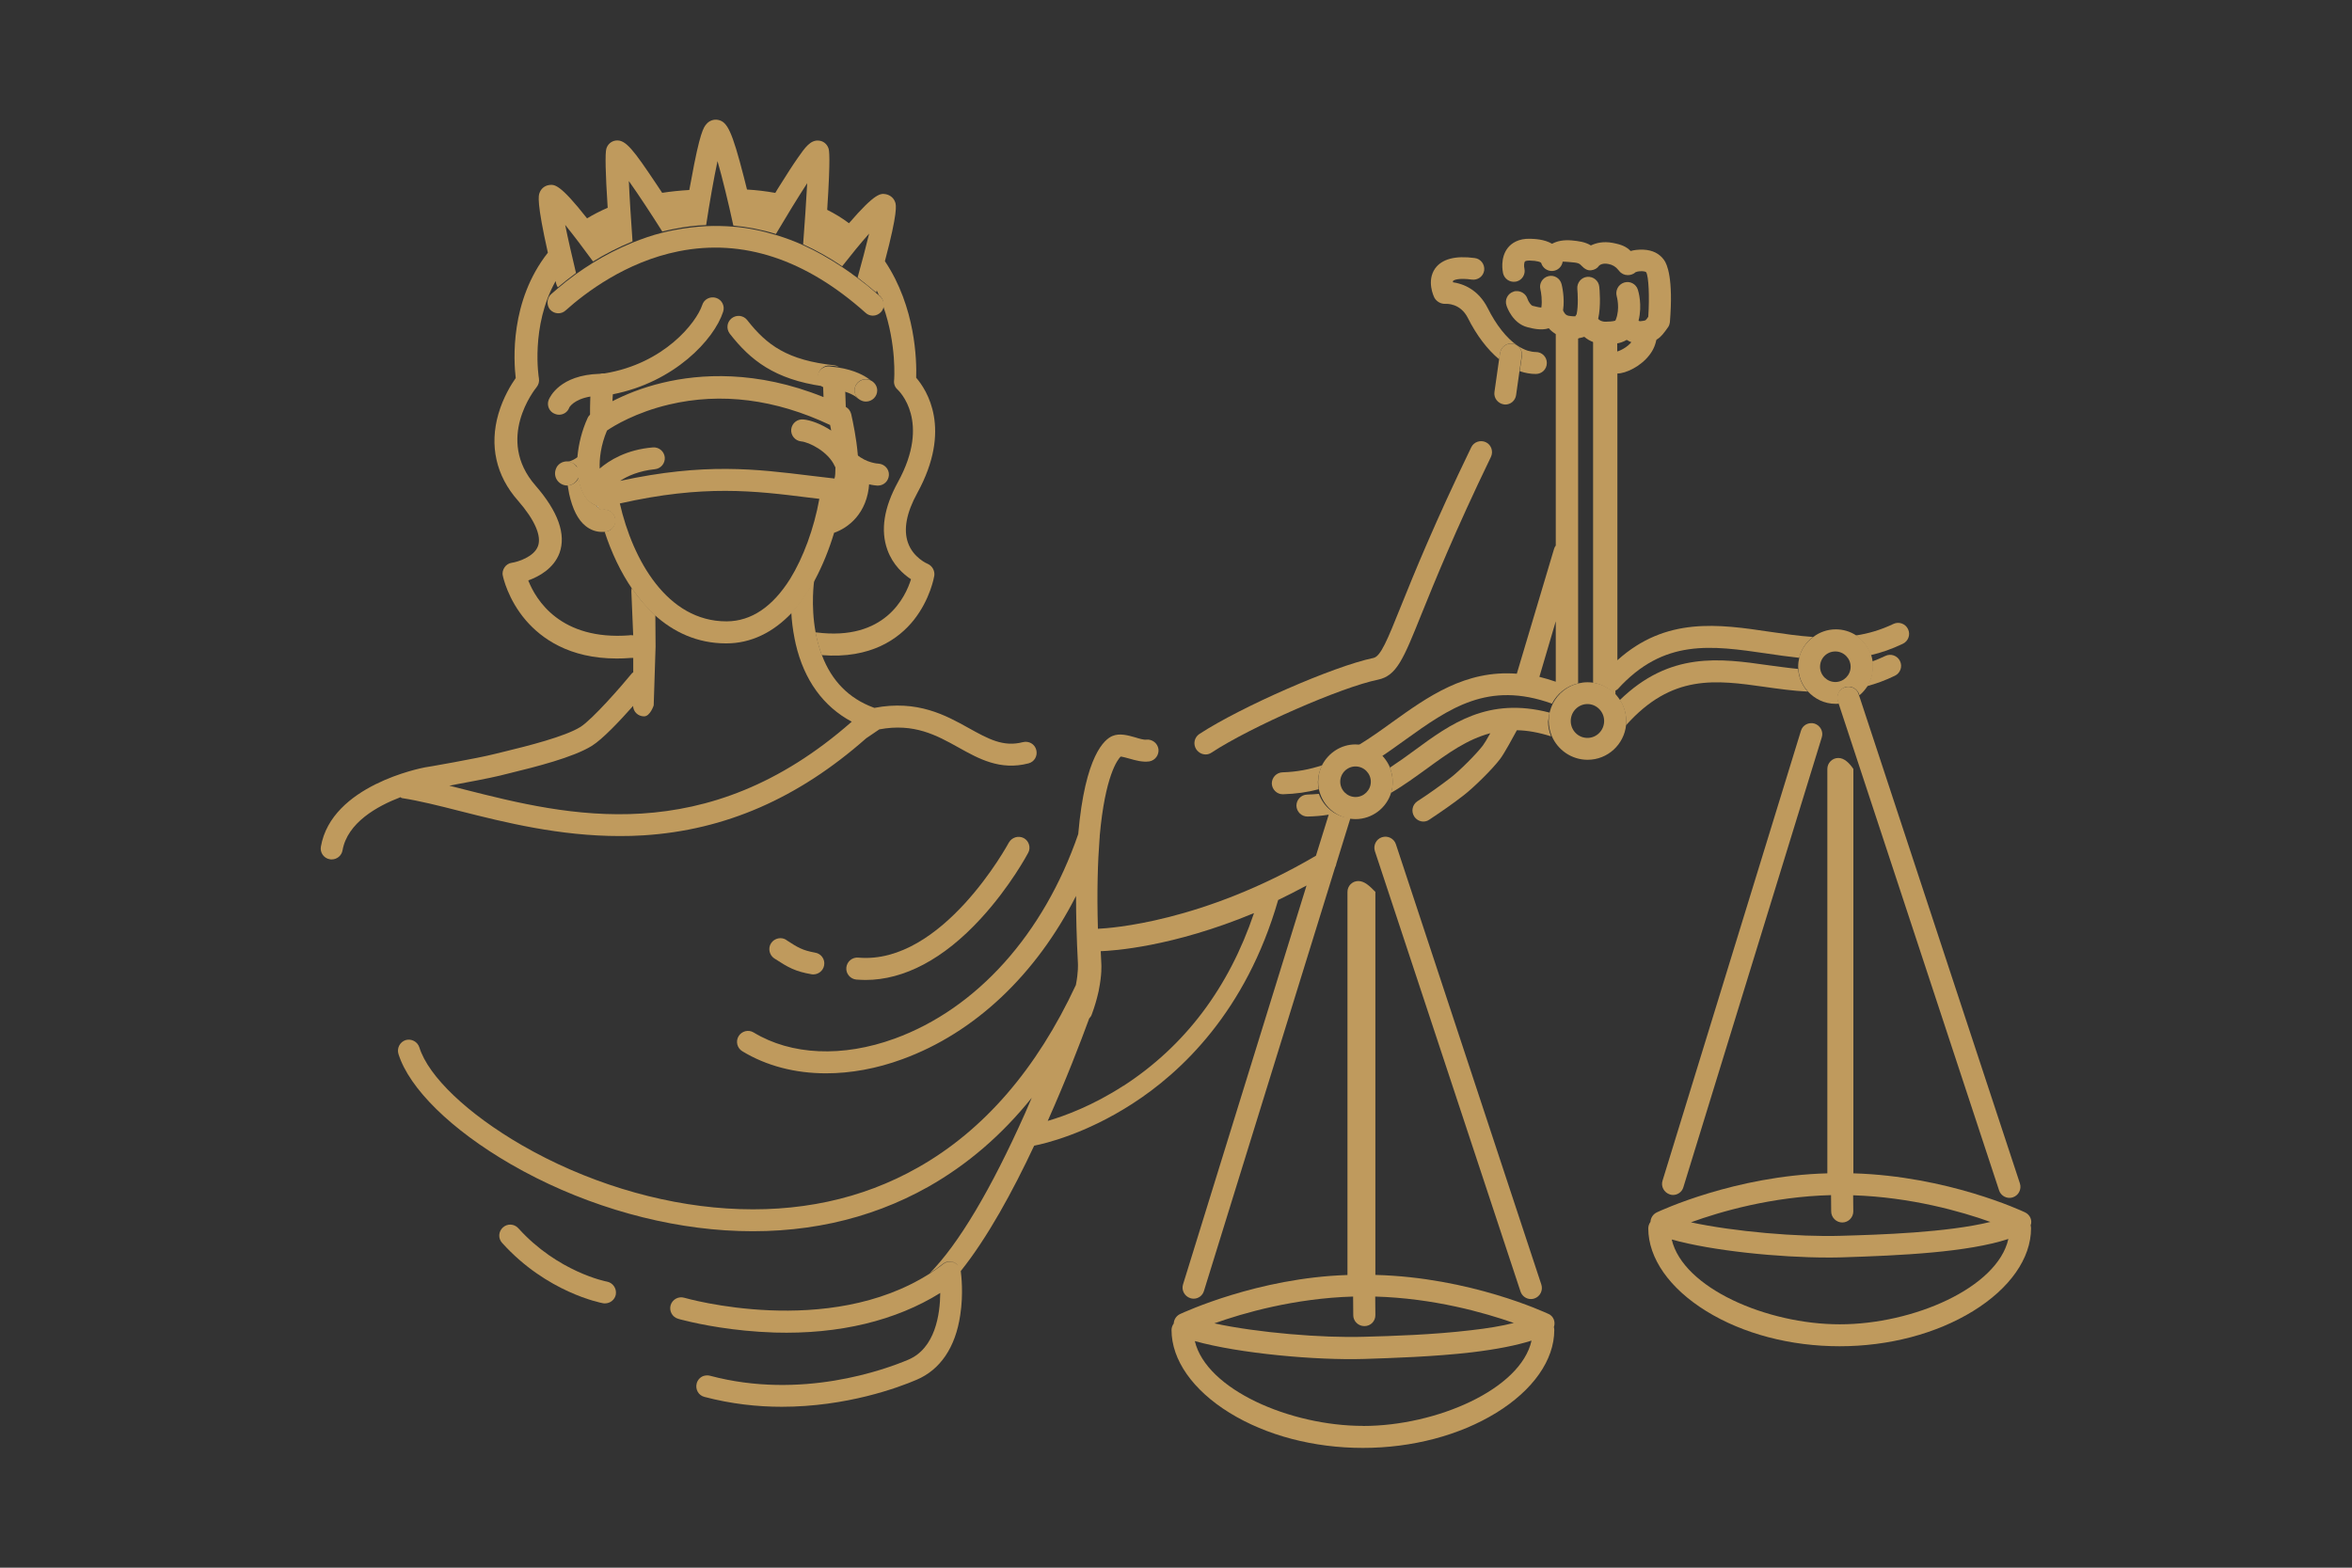<?xml version="1.0" encoding="UTF-8"?> <svg xmlns="http://www.w3.org/2000/svg" id="Layer_2" viewBox="0 0 300 200"><rect x="0" y="0" width="300" height="200" fill="#333333" stroke="none"/><defs><style>.cls-1{fill:none;}.cls-2{fill:#bf9a5d;}.cls-3{fill:#fff;}</style></defs><path class="cls-1" d="M140.47,122.84c.02.24.09,1.52-.31,3.44,0,.12-.02.21-.07.33v.02c-.19.83-.45,1.76-.83,2.78-.07.19-.19.38-.33.52-1.11,3.06-2.97,7.88-5.29,13.07,2.21-.66,5.76-1.99,9.65-4.48,7.83-5.08,13.43-12.48,16.68-22.04-10.41,4.34-18.05,4.82-19.55,4.86,0,.47.02.97.05,1.49Z"></path><path class="cls-1" d="M206.04,44.84c.31-.02,1.47-.47,2.09-1.35-.28-.09-.52-.21-.76-.36-.43.26-.88.4-1.33.47v1.23h0Z"></path><path class="cls-1" d="M202.09,42.76c-.23.09-.5.17-.8.19v44.22c.4-.09.8-.14,1.23-.14.3,0,.6.02.9.07v-43.65c-.53-.14-.98-.4-1.33-.69Z"></path><path class="cls-1" d="M198.44,79.26l-2.09,7.09c.66.17,1.38.36,2.09.62v-7.71Z"></path><path class="cls-1" d="M229.42,83.91c-1.4-.14-2.78-.36-4.15-.55-7.02-1.04-13.09-1.92-19,4.55-.07.07-.14.14-.24.19v.55c.17.19.33.4.47.62,6.4-6.19,12.79-5.29,18.95-4.44,1.26.17,2.51.36,3.8.47,0-.09-.02-.19-.02-.26.02-.38.09-.76.19-1.14Z"></path><path class="cls-1" d="M92.7,82.11h-.05c-3.65-.1-6.69-1.52-9.25-3.75l.24,4.15v7.5c-.04.78-.66,1.4-1.44,1.4h0c-.76,0-1.35-.59-1.4-1.33-1.64,1.85-3.89,4.25-5.27,5.1-2.37,1.47-7.19,2.66-10.39,3.46-.5.12-.93.24-1.33.33-1.35.36-4.27.9-6.45,1.28.66.17,1.35.33,2.04.52,12.95,3.25,30.7,7.71,49.29-8.68-3.63-1.95-6.05-5.31-7.14-9.89-.05-.21-.09-.43-.14-.66-.24-1.19-.36-2.35-.43-3.39-2.37,2.51-5.2,3.87-8.28,3.97Z"></path><path class="cls-1" d="M179.61,94.42c-1.02.74-2.04,1.49-3.11,2.21.33.38.59.81.78,1.28,1.09-.71,2.11-1.47,3.15-2.21,4.63-3.37,9.39-6.83,17.22-4.82.09-.4.24-.76.4-1.11-8.02-2.94-12.88.59-18.46,4.65Z"></path><path class="cls-1" d="M173.97,170.57c3.49-.12,8.75-.26,13.47-.83,2.13-.26,3.94-.57,5.46-.93-3.72-1.33-10.18-3.15-17.46-3.37v2.35c-.04.78-.66,1.4-1.42,1.38h-.02c-.76.04-1.4-.57-1.4-1.33v-2.4c-7.42.21-13.9,2.09-17.6,3.42,5.48,1.19,13.66,1.87,18.98,1.71Z"></path><path class="cls-1" d="M174.04,173.37c-6.17.19-15.94-.69-21.63-2.28,1.45,6.19,12.17,10.82,21.47,10.82s20.09-4.67,21.47-10.89c-1.92.64-4.44,1.11-7.59,1.49-4.84.57-10.18.74-13.71.85Z"></path><path class="cls-1" d="M233.08,160.44c-6.14,0-14.68-.85-19.88-2.3,1.45,6.19,12.17,10.82,21.44,10.82s20.09-4.67,21.47-10.89c-5.22,1.71-13.64,2.11-21.3,2.35-.52.02-1.11.02-1.73.02Z"></path><path class="cls-1" d="M234.74,157.62c4.96-.14,13.43-.4,18.93-1.76-3.7-1.3-10.08-3.13-17.27-3.37v2.04c-.07.78-.69,1.4-1.47,1.4h0c-.76,0-1.4-.62-1.38-1.4v-2.06c-7.52.19-14.06,2.09-17.79,3.42,5.48,1.23,13.66,1.9,18.98,1.73Z"></path><path class="cls-2" d="M208.2,43.49c-.59.88-1.78,1.33-1.92,1.35h0v-1.23c-.59.07-1.37.08-1.37.08h-.26c-.53,0-1.01-.09-1.45-.24v43.65c1.11.19,2.12.76,2.85,1.54v-.53s.22-.12.29-.19c5.88-6.48,11.96-5.57,19-4.55,1.38.21,2.75.4,4.15.55.26-1.07.9-2.02,1.76-2.66-1.85-.12-3.68-.4-5.5-.66-6.52-.97-13.26-1.95-19.45,3.63v-36.58c1.07,0,2.97-.9,4.08-2.35.52-.66.83-1.42.93-2.21-.45.28-1,.43-1.85.55-.43.02-.85-.02-1.23-.14Z"></path><path class="cls-2" d="M153.78,96.25c.26,0,.52-.07.76-.24,5.03-3.3,16.56-8.35,21.23-9.3,2.37-.5,3.23-2.61,5.5-8.26,1.71-4.22,4.27-10.58,8.9-20.16.33-.69.05-1.54-.64-1.87s-1.54-.05-1.87.64c-4.67,9.65-7.28,16.08-8.99,20.33s-2.56,6.36-3.49,6.55c-5.03,1.04-16.87,6.22-22.2,9.7-.64.43-.83,1.28-.4,1.95.31.45.76.66,1.21.66Z"></path><path class="cls-3" d="M76.28,64.53c-.07-.02-.14-.05-.21-.07.09.14.17.24.26.33-.02-.07-.05-.17-.05-.26Z"></path><path class="cls-3" d="M107.35,63.85s0,.02,0,0h0s.02,0,0,0Z"></path><path class="cls-3" d="M78.01,31.92c-.07-.83-.12-1.64-.17-2.4-.38.19-.76.38-1.11.59.38.5.76,1.04,1.19,1.64.02.05.07.09.09.17Z"></path><path class="cls-3" d="M87.31,28.83s0-.12.02-.17c0-.02.09-.64.24-1.59-.43.02-.85.07-1.28.12.55.85.9,1.4.9,1.42.05.07.09.14.12.21Z"></path><path class="cls-3" d="M105.43,29.87c-.05.74-.12,1.49-.19,2.32,0,.09-.02.17-.05.24.5-.64.97-1.23,1.4-1.78-.36-.26-.76-.55-1.16-.78Z"></path><path class="cls-3" d="M96.47,28.85c.12-.21.47-.81.97-1.64-.45-.07-.9-.12-1.38-.14.24,1,.38,1.66.38,1.68,0,0,0,.05.02.09Z"></path><path class="cls-2" d="M105.24,32.2c.07-.83.12-1.61.19-2.32.4.24.81.52,1.19.81-.43.55-.9,1.14-1.4,1.78,0-.09.02-.17.02-.26ZM97.44,27.19c-.5.83-.85,1.45-.97,1.64,0-.05,0-.07-.02-.12,0-.02-.14-.66-.38-1.68.47.07.93.12,1.38.17ZM87.57,27.1c-.14.95-.24,1.57-.24,1.59,0,.05-.02.12-.02.17-.02-.07-.07-.14-.12-.21,0-.02-.36-.57-.9-1.42.43-.05.85-.09,1.28-.12ZM77.85,29.52c.05.76.12,1.57.17,2.4-.02-.05-.07-.12-.09-.17-.43-.59-.81-1.11-1.19-1.64.36-.21.71-.4,1.11-.59Z"></path><path class="cls-2" d="M77.4,163.5c-.07,0-6.26-1.23-11.29-6.81-.52-.57-1.4-.62-1.97-.09-.57.52-.62,1.4-.09,1.97,5.69,6.31,12.57,7.64,12.86,7.69.09.02.17.02.26.02.66,0,1.26-.47,1.38-1.14.12-.78-.38-1.49-1.14-1.64Z"></path><path class="cls-2" d="M168.65,97.63c-1.57.52-3.23.85-5.05.9-.78.02-1.38.66-1.38,1.42.02.76.64,1.38,1.4,1.38h.02c1.64-.05,3.13-.26,4.55-.64-.05-.28-.09-.59-.09-.93.02-.76.21-1.49.55-2.13Z"></path><path class="cls-2" d="M176.03,96.63c1.09-.71,2.12-1.47,3.16-2.21,5.69-4.08,10.61-7.59,18.77-4.65.65-1.28,1.86-2.25,3.33-2.59v-44.22c-.48.07-1.06.05-1.79-.07-.41-.07-.75-.19-1.06-.36v27.07c-.1.12-.17.26-.22.43l-4.75,15.92c-6.56-.5-11.34,2.92-15.97,6.24-1.38,1-2.77,1.99-4.25,2.89,1.11.19,2.07.76,2.77,1.54ZM198.44,79.26v7.71c-.71-.24-1.4-.45-2.09-.62l2.09-7.09Z"></path><path class="cls-2" d="M238.61,83.58c1.35-.31,2.7-.78,4.1-1.45.69-.33,1-1.16.66-1.87-.33-.69-1.16-1-1.87-.66-1.59.76-3.18,1.23-4.79,1.47.9.62,1.57,1.49,1.9,2.51Z"></path><path class="cls-2" d="M197.64,90.91c-7.83-2.04-12.6,1.42-17.22,4.82-1.02.76-2.06,1.49-3.15,2.21.24.57.36,1.16.36,1.83,0,.47-.07.95-.21,1.38,1.68-.97,3.18-2.09,4.63-3.13,2.63-1.92,5.1-3.7,8.04-4.48-.45.81-.78,1.35-.95,1.57-.81,1.07-2.94,3.2-4.1,4.1-1.33,1.02-2.75,2.04-4.25,3.01-.64.43-.83,1.28-.4,1.95.26.4.71.64,1.16.64.26,0,.52-.07.76-.24,1.54-1.02,3.04-2.06,4.41-3.13,1.23-.95,3.61-3.27,4.65-4.65.57-.78,1.66-2.8,2.11-3.63,1.33.02,2.78.28,4.36.78-.24-.59-.38-1.23-.38-1.9.07-.4.12-.78.19-1.11Z"></path><path class="cls-2" d="M238.13,87.54c1.16-.31,2.35-.74,3.56-1.33.69-.33,1-1.16.66-1.87-.33-.69-1.16-1-1.87-.66-.57.28-1.14.5-1.68.71.02.21.05.43.05.66,0,.93-.26,1.78-.71,2.49Z"></path><path class="cls-2" d="M225.16,87.64c1.73.24,3.53.5,5.41.59-.69-.78-1.14-1.78-1.21-2.89-1.28-.12-2.54-.31-3.8-.47-6.17-.88-12.55-1.78-18.95,4.44.52.78.81,1.71.81,2.7,0,.17,0,.36-.02.52,5.86-6.57,11.41-5.79,17.77-4.89Z"></path><path class="cls-2" d="M197.52,167.63c-.43-.19-9.99-4.67-22.09-4.98v-48.87c-.76-.78-1.4-1.38-2.18-1.38s-1.4.64-1.38,1.42v48.84c-11.43.36-20.92,4.79-21.35,4.98-.5.24-.78.71-.81,1.21-.17.24-.28.52-.28.83,0,3.8,2.7,7.66,7.4,10.56s10.75,4.48,17.01,4.48,12.31-1.59,17.01-4.48,7.4-6.74,7.4-10.56c0-.14-.02-.26-.05-.38.24-.69-.07-1.4-.69-1.68ZM172.59,165.4l.02,2.4c0,.76.65,1.38,1.41,1.38h.02c.79,0,1.41-.64,1.39-1.42l-.02-2.35c7.42.21,13.9,2.04,17.68,3.37-1.51.38-3.35.69-5.5.93-4.78.57-10.07.74-13.59.83-5.36.17-13.61-.52-19.11-1.71,3.71-1.33,10.24-3.2,17.7-3.42ZM173.87,181.91c-9.3,0-20-4.63-21.47-10.82,5.69,1.59,15.47,2.47,21.63,2.28,3.53-.12,8.87-.28,13.73-.85,3.15-.38,5.67-.88,7.59-1.49-1.38,6.22-12.15,10.89-21.49,10.89Z"></path><path class="cls-2" d="M193.94,164.76c.19.59.74.97,1.33.97.14,0,.28-.02.43-.07.74-.24,1.14-1.04.9-1.78l-18.55-56.17c-.24-.74-1.04-1.14-1.78-.9s-1.14,1.04-.9,1.78l18.57,56.17Z"></path><path class="cls-2" d="M177.29,97.91c-.19-.47-.47-.9-.78-1.28-.69-.81-1.64-1.38-2.73-1.57-.28-.05-.57-.09-.88-.09-1.85,0-3.44,1.07-4.25,2.61-.33.64-.52,1.38-.52,2.16,0,.31.02.62.09.93.05.24.12.45.19.66.62,1.73,2.18,2.99,4.08,3.15.14,0,.26.02.4.02,2.13,0,3.96-1.42,4.55-3.37.14-.43.21-.9.21-1.38-.02-.66-.14-1.28-.38-1.85ZM172.9,101.68c-1.07,0-1.95-.88-1.95-1.95s.88-1.95,1.95-1.95,1.95.88,1.95,1.95-.88,1.95-1.95,1.95Z"></path><path class="cls-2" d="M229.5,83.91c-.09.36-.14.74-.14,1.14,0,.09,0,.19.02.26.07,1.11.5,2.11,1.21,2.89.88.97,2.13,1.59,3.53,1.59.14,0,.28,0,.45-.02l-.12-.33c-.24-.74.17-1.52.9-1.78.74-.24,1.52.17,1.78.9l.05.14c.4-.33.74-.74,1.02-1.16.45-.74.71-1.57.71-2.49,0-.21-.02-.43-.05-.66-.05-.28-.09-.55-.19-.83-.33-1.02-1.02-1.9-1.9-2.49-.76-.5-1.66-.78-2.61-.78-1.07,0-2.06.36-2.85.95-.95.69-1.57,1.61-1.83,2.68ZM234.1,83.11c1.07,0,1.95.88,1.95,1.95s-.88,1.95-1.95,1.95-1.95-.88-1.95-1.95.85-1.95,1.95-1.95Z"></path><path class="cls-2" d="M130.58,106.92c-.69-.36-1.52-.09-1.9.57-.09.17-8.47,15.63-19.21,14.68-.76-.07-1.45.5-1.52,1.28-.07.76.5,1.45,1.28,1.52.38.02.78.05,1.16.05,4.93,0,9.99-2.68,14.71-7.83,3.75-4.08,5.95-8.21,6.05-8.4.36-.66.09-1.52-.57-1.87Z"></path><path class="cls-2" d="M184.36,38.77c.19-.02,1.92-.09,2.87,1.8,1.09,2.18,2.49,4.03,3.99,5.27l.12-.81c.12-.76.83-1.3,1.59-1.19s1.3.83,1.19,1.59l-.28,1.92c.69.24,1.38.36,2.06.36.78,0,1.4-.62,1.4-1.4s-.62-1.4-1.4-1.4c-.33,0-.69-.07-1.04-.17-.43-.14-.88-.36-1.33-.66-1.38-.95-2.7-2.63-3.77-4.77-1.21-2.4-3.15-3.11-4.44-3.3,0-.07,0-.14.02-.17.09-.12.71-.4,2.4-.17.36.05.69-.05.95-.21.33-.21.57-.57.62-.97.09-.76-.43-1.47-1.21-1.57-2.49-.33-4.17.12-5.05,1.33-1.11,1.59-.19,3.56-.07,3.77.28.47.83.78,1.4.74Z"></path><path class="cls-2" d="M201.32,43.16c.28-.05.55-.12.76-.19.33.28.76.55,1.26.71.4.14.88.24,1.42.24h.19c.38-.02.78-.02,1.21-.09.45-.07.9-.21,1.33-.47.21.14.47.26.76.36.38.12.78.19,1.26.12.85-.09,1.4-.26,1.85-.55.52-.31.88-.81,1.4-1.54.14-.19.21-.43.24-.69.45-5.57-.36-7.35-.74-7.88-.59-.83-1.47-1.28-2.66-1.33-.66-.02-1.19.05-1.61.17-.55-.55-1.11-.81-2.32-1.04-1.14-.21-2.06,0-2.75.33-.78-.47-1.57-.55-2.44-.64-1.09-.09-1.9.09-2.51.43-1-.59-2.25-.62-2.78-.64-1.54-.05-2.4.59-2.85,1.14-1.04,1.3-.66,3.08-.62,3.27.17.69.81,1.14,1.49,1.07.07,0,.12-.02.19-.02.76-.17,1.21-.93,1.04-1.68-.07-.28-.05-.74.07-.88.05-.07.26-.12.59-.12,1.04.02,1.47.21,1.49.33.19.62.78,1.04,1.45,1,.66-.05,1.19-.55,1.28-1.19,0,0,.74.02.88.05,1.11.09,1.23.14,1.61.55.31.33.69.55,1.14.5.43-.05.78-.24,1.02-.59.09-.09.45-.36,1.19-.21q.78.14,1.26.76l.12.14c.26.33.66.52,1.09.52.38,0,.74-.14,1-.38.07-.02.31-.14.85-.12.4.02.47.12.5.14.31.55.43,3.13.26,5.67-.14.21-.28.4-.36.45-.02,0-.12.07-.69.12-.05,0-.09-.02-.19-.07.5-2.02-.02-3.75-.09-3.96-.24-.74-1.02-1.14-1.76-.9s-1.14,1.02-.93,1.76c0,.02.45,1.52-.12,2.97h0c-.05.09-.07.12-.07.12-.05.02-.26.12-1.16.14-.55.02-.85-.17-1.02-.36.38-1.68.17-3.84.14-4.1-.07-.76-.76-1.33-1.54-1.26-.76.07-1.33.76-1.26,1.54.05.57.14,2.18-.09,3.23-.05.07-.09.14-.14.21,0,.02-.02.02-.02.05-.12,0-.38.02-.88-.07-.4-.07-.59-.45-.69-.69.24-1.59-.14-3.15-.19-3.34-.19-.76-.95-1.21-1.68-1.02-.76.19-1.21.95-1.02,1.68.09.36.26,1.42.12,2.32-.19,0-.55-.07-1.09-.21-.24-.05-.57-.55-.69-.93-.21-.62-.83-1-1.47-.95-.09,0-.21.02-.31.07-.74.24-1.14,1.04-.88,1.78.07.24.81,2.28,2.66,2.75.66.17,1.76.45,2.73.14.26.31.62.59,1.02.81.31.17.66.28,1.04.36.66.19,1.23.19,1.71.14Z"></path><path class="cls-2" d="M73.7,59.69c0-.47,0-.95.05-1.42-.55.4-1.04.59-1.38.66.57,0,1.07.31,1.33.76Z"></path><path class="cls-2" d="M78.49,66.17c-.12-.76-.85-1.28-1.61-1.16-.19.02-.31,0-.45-.12-.02-.02-.05-.05-.09-.07-.09-.09-.19-.21-.26-.33-.47-.17-.88-.45-1.23-.88-.55-.64-.88-1.59-1.04-2.68-.21.57-.76.97-1.4,1,.05.33.12.69.19,1.09.43,1.92,1.11,3.3,2.09,4.08.62.5,1.33.76,2.09.76.14,0,.26,0,.4-.02.05,0,.12-.02.17-.02.78-.17,1.28-.88,1.16-1.64Z"></path><path class="cls-2" d="M110.9,61.66c-.45-.1-1-.26-1.57-.52.17-.95.17-2.1.07-3.27-.17-1.93-.57-3.89-.83-5.05-.1-.38-.33-.72-.69-.91l-.07-2.07c-.57-.17-1.29-.33-2.17-.41-.76-.07-1.36-.74-1.29-1.5.07-.76.74-1.36,1.5-1.29.41.02.79.07,1.14.14-.17-.07-.33-.14-.5-.17-6.08-.64-8.7-2.6-11.18-5.77-.48-.62-1.36-.72-1.98-.24s-.72,1.36-.24,1.98c2.62,3.36,5.7,5.82,11.9,6.7l.05,1.38c-8.58-3.46-15.78-2.96-20.48-1.84-2.72.64-4.89,1.57-6.44,2.36.02-.33.02-.62.05-.88,7.82-1.53,12.92-6.96,14.07-10.54.24-.74-.17-1.53-.91-1.76s-1.53.17-1.76.91c-.74,2.24-4.86,7.49-12.47,8.73-.19-.02-.41,0-.6.05-5.1.14-6.37,2.98-6.51,3.31-.29.72.07,1.55.81,1.81.17.07.33.1.5.1.57,0,1.1-.33,1.31-.91,0-.02.55-1.05,2.69-1.41,0,.19-.02.38-.02.62-.02.48-.02,1.05-.02,1.69-.12.12-.24.26-.31.43-.72,1.57-1.14,3.27-1.29,4.86-.05.5-.07.98-.05,1.43-.26-.45-.76-.76-1.34-.76h.05c-.61,0-1.18.35-1.4.92-.45,1.12.39,2.16,1.44,2.16h-.01c.64,0,1.19-.43,1.4-1,.17,1.09.5,2.04,1.04,2.68.36.43.78.71,1.23.88.07.02.14.05.21.07.02.09.05.19.07.28.02.02.05.05.09.07.14.12.26.14.45.12.76-.12,1.5.38,1.61,1.16.12.76-.38,1.5-1.16,1.61-.07,0-.12.02-.17.02.85,2.61,2.04,5.18,3.59,7.41.83,1.16,1.73,2.26,2.75,3.18,2.45,2.23,5.49,3.66,9.14,3.66h.05c3.1,0,5.94-1.36,8.35-3.91.76-.83,1.5-1.79,2.17-2.86.26-.43.52-.88.79-1.36.95-1.79,1.79-3.84,2.43-5.98,1.74-.6,4.24-2.41,4.48-6.34ZM107.35,63.85s.02,0,0,0h0s0,0,0,0ZM76.49,59.79c-.05-1.26.14-2.99.93-4.86.85-.59,3.68-2.32,7.92-3.32,6.64-1.57,13.57-.69,20.54,2.61.05.24.09.47.14.71-1.26-.83-2.59-1.33-3.56-1.42-.76-.07-1.45.47-1.54,1.26-.07.76.47,1.45,1.26,1.54,1.02.09,3.46,1.3,4.29,3.15.02.05.05.12.09.17,0,.62-.02,1.11-.12,1.42-1.02-.12-2.04-.24-3.04-.36-6.95-.85-13.52-1.68-24.31.66.97-.64,2.42-1.28,4.44-1.49.76-.07,1.33-.76,1.26-1.52s-.76-1.33-1.52-1.26c-3.37.28-5.57,1.66-6.78,2.7ZM100.79,73.84c-2.25,3.58-4.96,5.41-8.09,5.43h-.05c-7.54,0-11.93-7.8-13.59-15.04,10.72-2.42,17.2-1.61,24.03-.76.47.05.95.12,1.42.17-.69,3.8-2.04,7.47-3.72,10.2Z"></path><path class="cls-2" d="M104.25,48.05c-.07.76.52,1.45,1.28,1.49.9.07,1.61.21,2.16.4,1.33.4,1.8.95,1.83.97-.02-.02-.02-.05-.02-.05h0c-.31-.26-.5-.64-.5-1.07,0-.78.64-1.42,1.45-1.42.21,0,.4.05.57.12-.71-.55-1.99-1.28-4.13-1.61-.36-.05-.74-.09-1.14-.14-.76-.05-1.42.55-1.49,1.3Z"></path><path class="cls-2" d="M51.28,101.82c2.16.33,4.72.97,7.42,1.66,5.72,1.45,12.69,3.18,20.33,3.18,1.02,0,2.04-.02,3.06-.09,10.41-.66,19.71-4.72,28.39-12.38l1.68-1.14c4.44-.83,7.31.76,10.08,2.3,2.63,1.47,5.34,2.97,8.94,2.04.76-.19,1.19-.95,1-1.71s-.95-1.19-1.71-1c-2.51.66-4.44-.43-6.88-1.78-2.94-1.64-6.57-3.65-12.07-2.59-.05-.02-.07-.05-.12-.05-3.13-1.16-5.31-3.39-6.55-6.64-.31-.81-.55-1.66-.74-2.59-.02-.09-.05-.21-.07-.31-.66-3.53-.19-6.64-.19-6.67,0-.05,0-.07.02-.12-.26.47-.52.93-.78,1.35-.66,1.07-1.4,2.02-2.16,2.85.05,1.04.19,2.18.43,3.39.05.21.09.45.14.66,1.07,4.58,3.51,7.95,7.14,9.89-18.6,16.39-36.34,11.96-49.29,8.68-.69-.17-1.38-.36-2.04-.52,2.16-.4,5.1-.95,6.45-1.28.38-.09.83-.21,1.33-.33,3.2-.78,8.02-1.99,10.39-3.46,1.38-.85,3.63-3.25,5.27-5.1.02.74.64,1.33,1.4,1.33h0c.78,0,1.23-1.4,1.23-1.4l.24-7.5-.03-4c-1.11-1.01-2.12-2.2-3.01-3.47-.05.13-.05.29-.05.44l.24,5.71v4.6s-.12.07-.16.12c-1.3,1.59-5.03,5.88-6.59,6.86-1.99,1.23-6.74,2.42-9.58,3.11-.5.12-.95.24-1.35.33-2.13.55-8.8,1.71-8.9,1.71-.47.09-11.91,2.3-13.26,10.11-.14.76.38,1.49,1.14,1.61.07.02.17.02.24.02.66,0,1.26-.47,1.38-1.16.62-3.53,4.44-5.65,7.4-6.78.07.09.14.09.19.12Z"></path><path class="cls-2" d="M109.23,61.26c.57.26,1.11.43,1.57.52.62.14,1.07.17,1.11.17h.07c.74,0,1.35-.57,1.4-1.33s-.55-1.42-1.33-1.47c-.07,0-1.52-.09-2.75-1.14.09,1.14.09,2.28-.07,3.25Z"></path><path class="cls-2" d="M100.31,119.92c-.64-.43-1.52-.24-1.95.4s-.24,1.52.4,1.95c1.78,1.16,2.66,1.66,4.74,2.02.07.02.17.02.24.02.66,0,1.26-.47,1.38-1.16.14-.76-.38-1.49-1.14-1.61-1.64-.31-2.16-.62-3.68-1.61Z"></path><path class="cls-2" d="M168.2,101.28c-.47.05-.97.07-1.47.09-.78.02-1.37.66-1.37,1.42.02.76.64,1.38,1.4,1.38h.02c.95-.02,1.84-.09,2.7-.24l-1.63,5.24c-14.45,8.49-26.25,9.25-27.81,9.32-.14-4.79-.02-8.54.21-11.5.02-.12.02-.24.02-.36.69-7.69,2.29-9.73,2.67-10.11.26.02.78.17,1.11.26.83.24,1.68.47,2.53.36.76-.12,1.28-.83,1.18-1.59-.12-.76-.83-1.28-1.58-1.19-.24.05-.92-.14-1.35-.28-.99-.28-2.01-.57-2.93-.19-.99.4-3.5,2.44-4.37,12.52-4.4,12.76-12.93,22.27-23.41,26.09-6.64,2.42-13.19,2.13-17.99-.78-.66-.4-1.51-.19-1.92.47-.4.66-.19,1.52.47,1.92,3.07,1.87,6.74,2.82,10.69,2.82,3.12,0,6.43-.59,9.72-1.8,9.25-3.37,17.05-10.79,22.16-20.83,0,2.54.07,5.38.24,8.61v.05s.07,1.02-.26,2.7c-4.99,10.72-11.75,18.55-20.15,23.29-7.16,4.06-15.37,5.81-24.38,5.22-8.82-.57-18.11-3.44-26.13-8.07-6.9-3.99-11.92-8.75-13.08-12.48-.24-.74-1.02-1.14-1.75-.93-.73.24-1.14,1.02-.92,1.76,1.37,4.41,6.74,9.68,14.33,14.07,8.37,4.84,18.09,7.83,27.34,8.44,9.58.62,18.3-1.26,25.94-5.57,4.94-2.8,9.34-6.57,13.17-11.34-.28.64-.57,1.3-.85,1.97-4.35,9.75-8.51,16.72-12.15,20.4.57-.36,1.14-.76,1.68-1.19.4-.31.92-.38,1.37-.19.24.09.43.24.57.43-.14-.17-.33-.31-.54-.4-.45-.19-.97-.12-1.37.19-.54.43-1.11.81-1.68,1.19-13.03,8.35-31.12,3.18-31.36,3.11-.73-.21-1.51.21-1.73.95-.21.74.21,1.52.95,1.73.05.02.38.12.92.24,1.8.45,6.08,1.35,11.4,1.52,8.23.24,15.46-1.52,21.12-5.05-.02,2.73-.64,7.07-4.09,8.52-2.98,1.26-13.64,5.15-25.28,2.04-.28-.07-.54-.05-.8.02-.43.14-.78.5-.9.97-.19.76.24,1.52.99,1.71,3.43.9,6.76,1.26,9.86,1.26,8.25,0,14.87-2.44,17.19-3.44,3.03-1.28,4.97-4.13,5.58-8.26.43-2.75.12-5.17.07-5.57v-.05h0c3.38-4.22,6.62-10.15,9.36-15.99,1.35-.26,6.55-1.49,12.51-5.34,6.24-4.01,14.52-11.79,18.61-26,1.18-.57,2.39-1.19,3.62-1.85l-15.75,50.88c-.24.74.19,1.52.92,1.76.14.05.28.07.43.07.59,0,1.14-.38,1.32-1l16.72-54.01c.09-.17.14-.33.17-.52l1.8-5.81c-1.87-.09-3.43-1.38-4.04-3.08ZM143.29,138.52c-3.87,2.51-7.45,3.84-9.65,4.48,2.32-5.2,4.17-10.01,5.29-13.07.14-.14.26-.31.33-.52.38-1.02.64-1.95.83-2.78v-.02c.05-.12.05-.21.07-.33.4-1.95.33-3.2.31-3.44-.02-.5-.05-1-.07-1.49,1.49-.05,9.13-.52,19.55-4.86-3.23,9.56-8.82,16.96-16.65,22.04Z"></path><path class="cls-2" d="M229.71,93.24l-17.65,57.38c-.24.74.19,1.52.93,1.76.14.05.28.07.4.07.59,0,1.16-.38,1.33-1l17.65-57.38c.24-.74-.19-1.52-.93-1.76-.74-.21-1.52.19-1.73.93Z"></path><path class="cls-2" d="M235.31,87.68c-.74.24-1.14,1.04-.9,1.78l.12.33,20.45,62.06c.19.59.74.97,1.33.97.14,0,.28-.02.43-.07.74-.24,1.14-1.04.9-1.78l-20.52-62.27-.05-.14c-.21-.74-1.02-1.11-1.76-.88Z"></path><path class="cls-2" d="M258.3,154.67c-.4-.19-9.89-4.63-21.9-4.98v-51.59c-.52-.76-1.16-1.4-1.92-1.4h0c-.78,0-1.4.64-1.4,1.4v51.59c-11.76.31-21.35,4.79-21.75,4.98-.5.24-.78.71-.81,1.21-.17.24-.28.52-.28.83,0,3.8,2.7,7.66,7.4,10.56s10.75,4.48,17.01,4.48,12.31-1.59,17.01-4.48,7.4-6.74,7.4-10.56c0-.14-.02-.26-.05-.38.24-.64-.07-1.35-.71-1.66ZM233.55,152.47l.02,2.08c0,.77.65,1.41,1.41,1.41h0c.79,0,1.41-.65,1.41-1.41l-.02-2.06c7.34.24,13.78,2.06,17.51,3.4-5.55,1.36-14.09,1.63-19.09,1.77-5.36.17-13.61-.53-19.11-1.72,3.73-1.36,10.33-3.28,17.87-3.47ZM234.67,168.95c-9.3,0-20-4.63-21.44-10.82,5.17,1.45,13.73,2.3,19.88,2.3.62,0,1.19,0,1.76-.02,7.66-.24,16.08-.64,21.3-2.35-1.4,6.24-12.15,10.89-21.49,10.89Z"></path><path class="cls-2" d="M192.92,43.85c-.76-.12-1.47.43-1.59,1.19l-.12.81-.59,4.15c-.12.76.43,1.47,1.19,1.59.07,0,.14.02.19.02.69,0,1.28-.5,1.38-1.21l.43-3.04.28-1.92c.14-.78-.4-1.49-1.16-1.59Z"></path><path class="cls-2" d="M206.61,89.27c-.14-.21-.31-.43-.47-.62-.71-.78-1.71-1.35-2.8-1.54-.28-.05-.57-.07-.85-.07-.4,0-.78.05-1.16.14-1.42.33-2.61,1.3-3.27,2.59-.17.36-.31.74-.4,1.11-.07.36-.12.71-.12,1.09,0,.66.14,1.3.38,1.9.74,1.78,2.51,3.06,4.58,3.06,2.56,0,4.65-1.95,4.91-4.44.02-.17.02-.33.02-.52,0-1-.28-1.92-.81-2.7ZM202.48,94.14c-1.19,0-2.13-.97-2.13-2.16s.97-2.16,2.13-2.16,2.13.97,2.13,2.16-.95,2.16-2.13,2.16Z"></path><path class="cls-2" d="M108.99,49.8c0,.43.19.81.5,1.07.26.21.59.36.95.36.81,0,1.45-.64,1.45-1.42,0-.57-.36-1.07-.88-1.3-.17-.07-.38-.12-.57-.12-.78,0-1.45.64-1.45,1.42Z"></path><path class="cls-2" d="M70.18,39.51c.52.57,1.4.62,1.97.09,2.49-2.23,7.66-6.19,14.4-7.54,8.18-1.64,16.2,1,23.86,7.85.26.24.59.36.93.36.38,0,.76-.17,1.04-.47.17-.19.28-.43.33-.64.09-.47-.05-.97-.43-1.33-.05-.05-.09-.07-.14-.12-.12-.09-.21-.19-.33-.28-.78-.69-1.57-1.33-2.37-1.92-.66-.5-1.33-.97-1.99-1.42-1.64-1.09-3.3-2.04-4.98-2.8-1.14-.52-2.3-.95-3.46-1.3-1.8-.55-3.61-.93-5.43-1.07-1.16-.09-2.32-.12-3.49-.07-1.35.07-2.73.24-4.1.5-.5.09-1,.21-1.49.33-1.33.33-2.59.78-3.8,1.26-1.85.76-3.53,1.64-5.03,2.56-.78.5-1.52.97-2.21,1.47-.88.64-1.66,1.26-2.32,1.83-.33.28-.62.55-.9.78-.5.5-.55,1.38-.05,1.95Z"></path><path class="cls-2" d="M80.33,81.05c-8.85.69-11.98-4.53-12.95-7,1.38-.5,3.25-1.52,3.99-3.51.85-2.37-.17-5.27-3.08-8.61-5.15-5.91-.07-12.26.14-12.52.26-.31.38-.74.31-1.14-.02-.07-1.09-6.64,2.13-12.41.02.12.05.21.07.33.05.17.12.33.21.47.66-.57,1.45-1.19,2.32-1.83-.5-2.11-1.02-4.34-1.38-6.14,1.09,1.35,2.37,3.04,3.49,4.58.02.02.05.07.07.09,1.49-.93,3.18-1.8,5.03-2.56-.19-2.73-.38-5.55-.47-7.71,1.26,1.78,2.85,4.2,4.27,6.45.5-.12,1-.24,1.49-.33,1.38-.28,2.75-.45,4.1-.5.43-2.82.97-5.91,1.45-8.16.64,2.23,1.4,5.36,2.02,8.23,1.83.17,3.63.52,5.43,1.07,1.33-2.25,2.8-4.65,3.99-6.48-.12,2.21-.31,5.05-.52,7.8,1.68.76,3.34,1.68,4.98,2.8,1.11-1.42,2.37-2.97,3.44-4.17-.4,1.64-.93,3.68-1.47,5.6.78.59,1.59,1.26,2.37,1.92h0c.02-.09.05-.19.07-.26.09.19.17.38.26.57.05.05.09.07.14.12.38.36.52.85.43,1.33,1.73,4.89,1.4,9.39,1.38,9.46-.05.45.12.88.45,1.16.17.17,4.29,4.06.05,11.79-1.8,3.27-2.25,6.17-1.35,8.66.69,1.92,2.04,3.11,3.01,3.75-.71,2.28-3.34,7.9-12.07,6.78h-.12c.02.09.05.21.07.31.19.93.43,1.78.74,2.59,6.29.5,9.84-2.11,11.72-4.46,2.13-2.68,2.61-5.55,2.63-5.67.09-.64-.26-1.26-.85-1.52-.02,0-1.85-.78-2.51-2.7-.59-1.68-.19-3.82,1.19-6.33,4.48-8.16,1.21-13.14-.14-14.71.07-2.13-.05-8.99-3.99-14.87,1.68-6.33,1.42-7.14,1.33-7.47-.17-.55-.62-.95-1.19-1.07-.66-.12-1.33-.24-4.72,3.7-.85-.64-1.78-1.21-2.78-1.71.45-6.93.24-7.59.17-7.83-.19-.57-.66-.95-1.23-1-1.07-.12-1.78.9-2.66,2.16-.62.88-1.4,2.09-2.35,3.61-.19.31-.38.59-.55.9-1.16-.21-2.37-.36-3.61-.43-.12-.52-.26-1.04-.4-1.59-1.52-5.93-2.13-7.02-3.23-7.28-.57-.14-1.19.07-1.57.55-.31.36-.81.97-1.92,7.12-.07.43-.17.85-.24,1.26-1.19.07-2.35.19-3.46.36l-.71-1.07c-2.94-4.39-3.94-5.76-5.2-5.6-.57.07-1.04.47-1.21,1.04-.17.57-.12,3.11.17,7.54-.93.4-1.8.85-2.63,1.35-3.49-4.44-4.17-4.34-4.86-4.25-.57.09-1.02.47-1.21,1.02-.12.33-.38,1.14,1.07,7.61-4.86,6.17-4.36,13.78-4.1,15.99-.55.78-1.59,2.44-2.21,4.58-1.16,4.03-.31,7.88,2.49,11.05,2.13,2.44,3.04,4.51,2.56,5.81-.5,1.38-2.59,2.02-3.34,2.13-.38.05-.71.26-.93.59-.21.31-.31.71-.21,1.07.02.12.62,2.99,2.94,5.69,1.97,2.28,5.5,4.86,11.58,4.86.57,0,1.16-.02,1.78-.07.05,0,.57,0,.59-.02l-.02-2.75c.02-.14-.55-.14-.66-.14Z"></path></svg> 